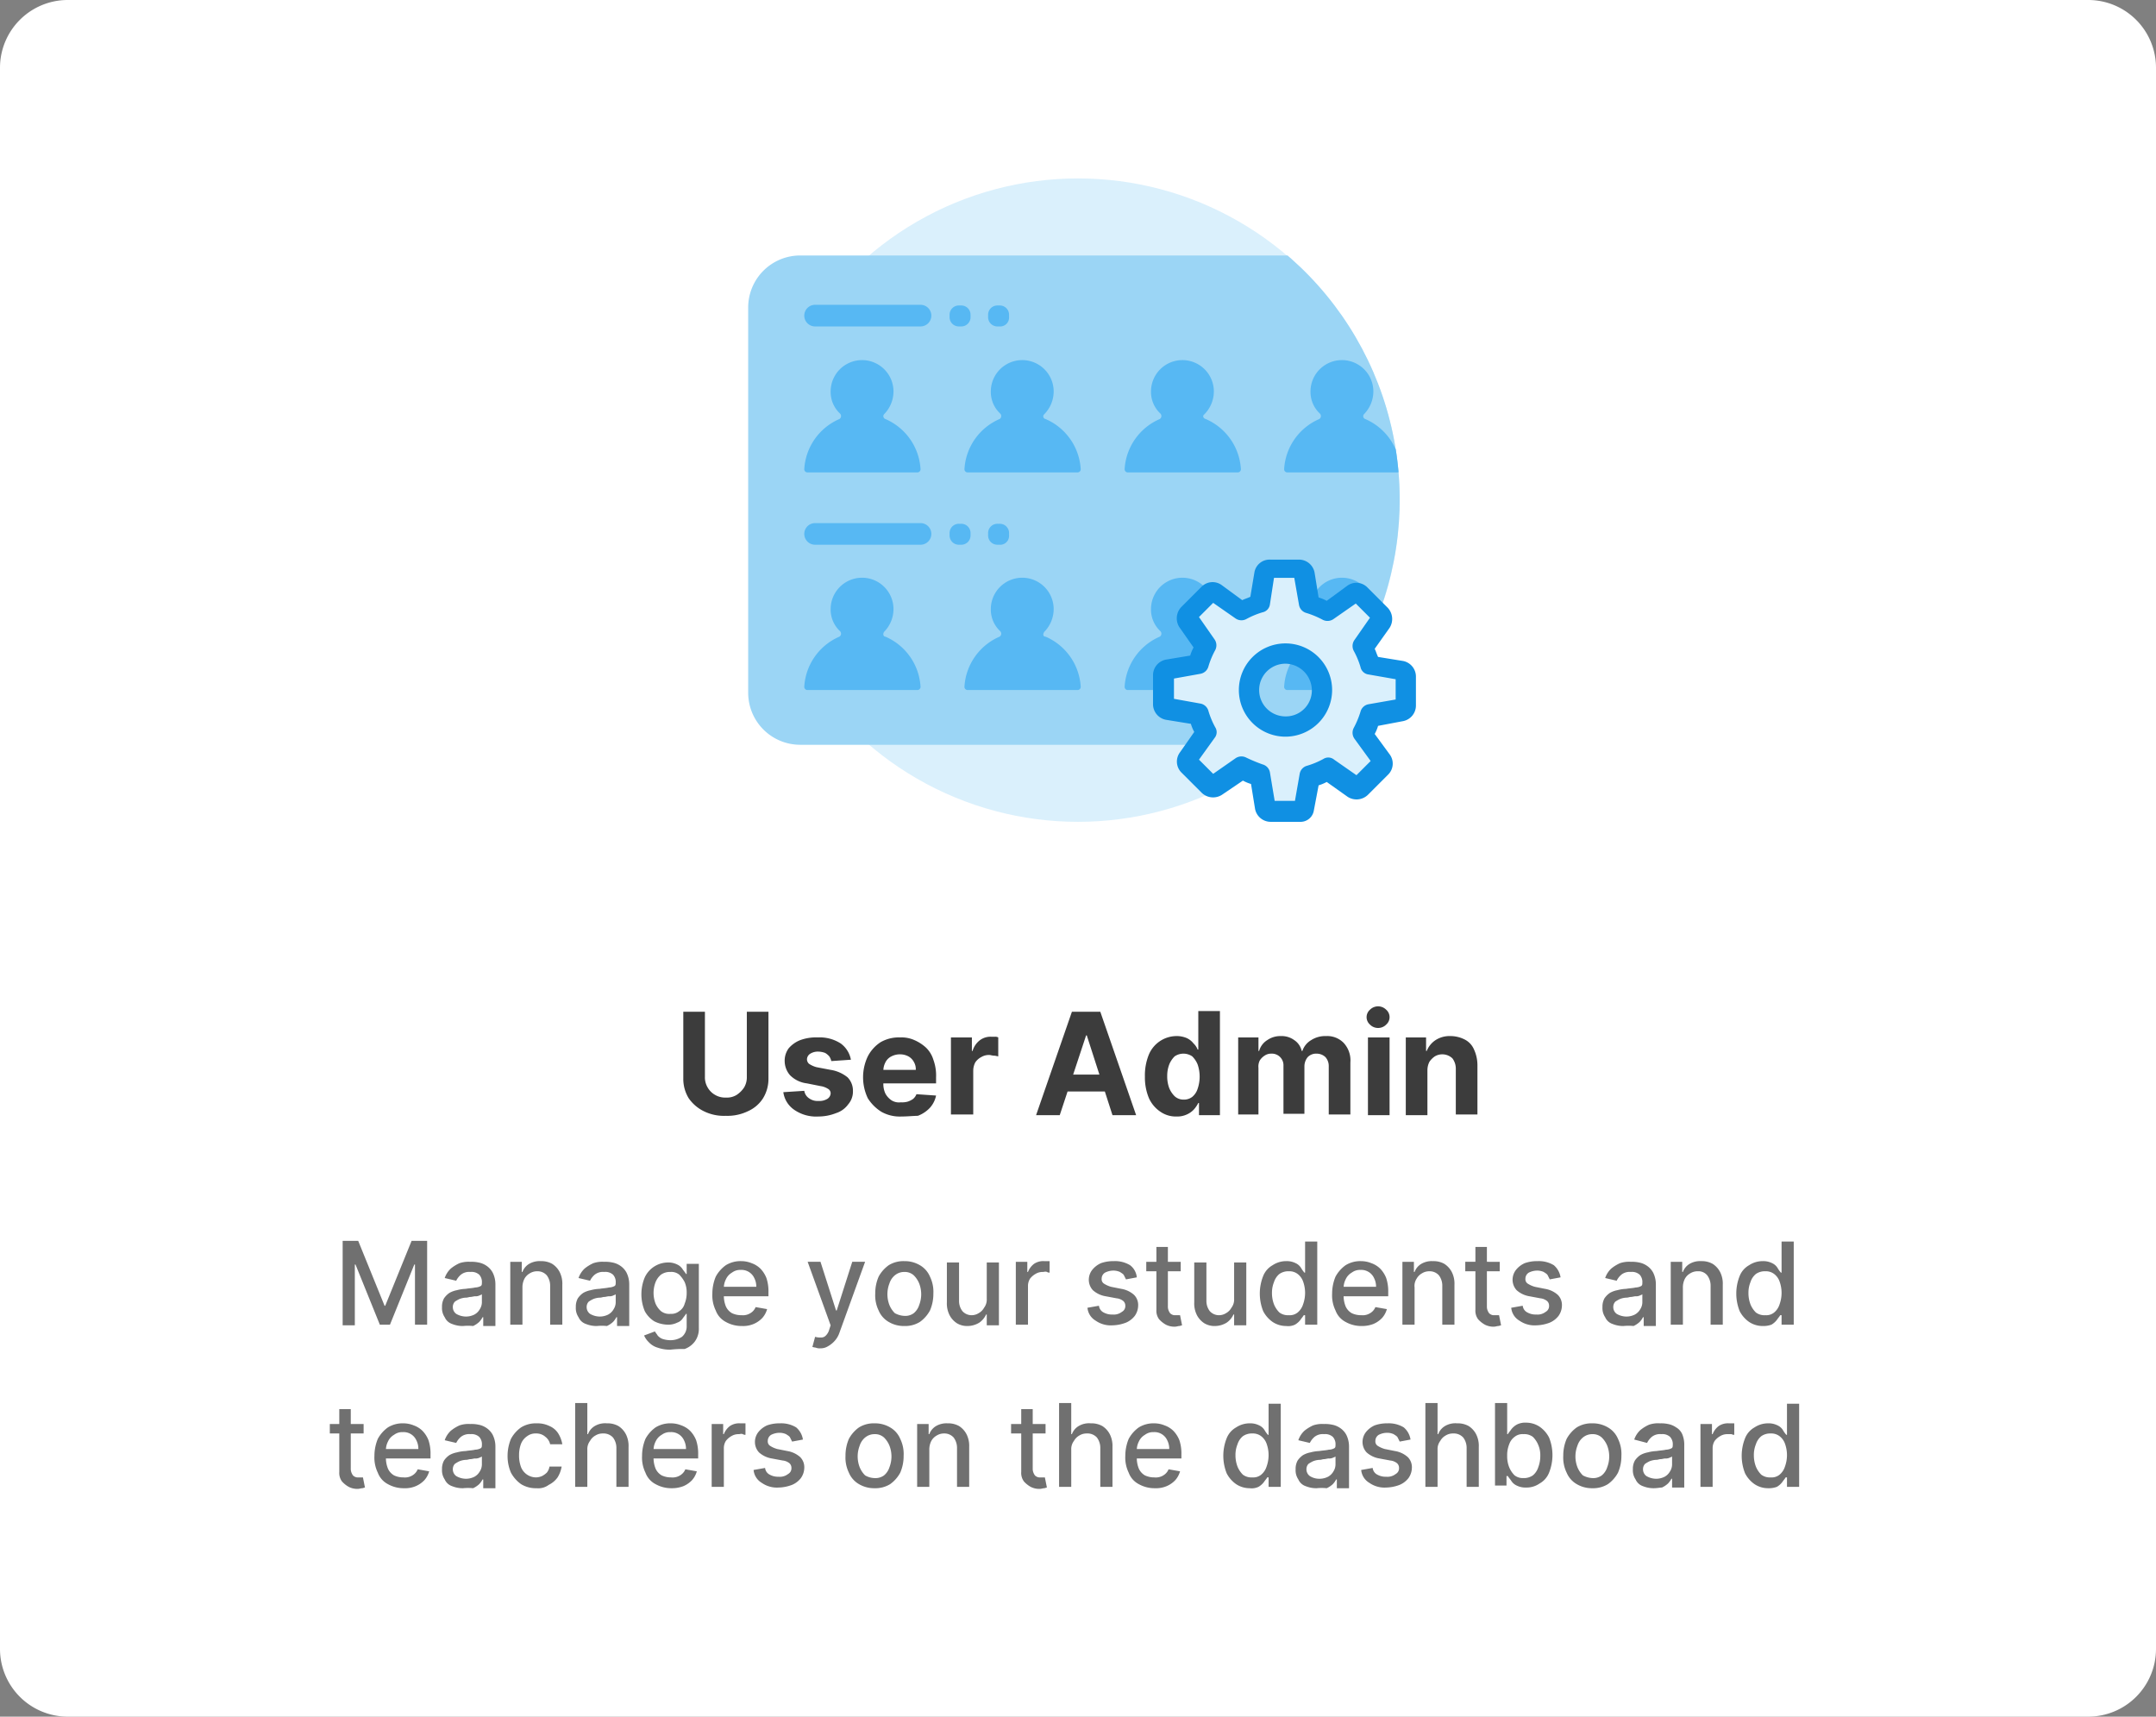 <svg xmlns="http://www.w3.org/2000/svg" xmlns:xlink="http://www.w3.org/1999/xlink" width="319" height="254" viewBox="0 0 319 254">
  <rect x="0" y="0" width="319" height="254" fill="#808080" stroke="none"/>
  <defs>
    <clipPath id="clip-path">
      <path id="Path_6885" data-name="Path 6885" d="M159.7,26.3a47.217,47.217,0,0,0-31,11.5H105.8v72.4h23a47.629,47.629,0,1,0,30.9-83.9Z"/>
    </clipPath>
  </defs>
  <g id="item-1" transform="translate(-0.2)">
    <path id="Rectangle_561-4" d="M10.2,0h299a10.029,10.029,0,0,1,10,10V244a10.029,10.029,0,0,1-10,10H10.2a10.029,10.029,0,0,1-10-10V10A10.029,10.029,0,0,1,10.2,0Z" fill="#fff"/>
    <g id="Group_7735" data-name="Group 7735">
      <g id="Group_7734" data-name="Group 7734">
        <path id="Path_6818" data-name="Path 6818" d="M110.7,149.7h3.2v9.9a5.467,5.467,0,0,1-.8,2.9,5.1,5.1,0,0,1-2.2,1.9,6.971,6.971,0,0,1-3.3.7,6.711,6.711,0,0,1-3.3-.7,5.853,5.853,0,0,1-2.2-1.9,5.467,5.467,0,0,1-.8-2.9v-9.9h3.2v9.6a2.934,2.934,0,0,0,.4,1.6A2.905,2.905,0,0,0,106,162a2.934,2.934,0,0,0,1.6.4,2.726,2.726,0,0,0,1.6-.4,3.838,3.838,0,0,0,1.1-1.1,2.934,2.934,0,0,0,.4-1.6v-9.6Z" fill="#3c3c3c"/>
        <path id="Path_6819" data-name="Path 6819" d="M126.1,156.8l-2.9.2a2.117,2.117,0,0,0-.3-.7,2.652,2.652,0,0,0-.6-.5,2.958,2.958,0,0,0-1-.2,2.133,2.133,0,0,0-1.2.3,1.02,1.02,0,0,0-.5.8.908.908,0,0,0,.3.7,3.832,3.832,0,0,0,1.1.5l2.1.4a5.271,5.271,0,0,1,2.5,1.1,2.792,2.792,0,0,1,.8,2,2.883,2.883,0,0,1-.7,2,3.524,3.524,0,0,1-1.8,1.3,7.082,7.082,0,0,1-2.6.5,5.7,5.7,0,0,1-3.6-1,3.78,3.78,0,0,1-1.6-2.6l3.1-.2a1.64,1.64,0,0,0,.7,1.1,2.116,2.116,0,0,0,1.4.4,2.269,2.269,0,0,0,1.3-.3,1.02,1.02,0,0,0,.5-.8.755.755,0,0,0-.4-.7,2.817,2.817,0,0,0-1.1-.4l-2-.4a4.21,4.21,0,0,1-2.5-1.2,3.227,3.227,0,0,1-.8-2.1,3.077,3.077,0,0,1,.6-1.9,4.345,4.345,0,0,1,1.7-1.2,6.772,6.772,0,0,1,2.6-.4,5.714,5.714,0,0,1,3.4.9A3.839,3.839,0,0,1,126.1,156.8Z" fill="#3c3c3c"/>
        <path id="Path_6820" data-name="Path 6820" d="M133.6,165.2a5.559,5.559,0,0,1-3-.7,6.365,6.365,0,0,1-2-2,7.214,7.214,0,0,1,0-6.2,5.535,5.535,0,0,1,1.9-2.1,5.426,5.426,0,0,1,2.9-.7,4.638,4.638,0,0,1,2.1.4,6.19,6.19,0,0,1,1.7,1.1,4.185,4.185,0,0,1,1.1,1.8,6.772,6.772,0,0,1,.4,2.6v.9H129v-2h6.7a2.133,2.133,0,0,0-.3-1.2,2.047,2.047,0,0,0-.8-.8,2.663,2.663,0,0,0-1.2-.3,2.768,2.768,0,0,0-1.3.3,1.962,1.962,0,0,0-.9.9,2.663,2.663,0,0,0-.3,1.2v1.9a3.339,3.339,0,0,0,.3,1.5,2.836,2.836,0,0,0,.9,1,2.092,2.092,0,0,0,1.4.3,3.083,3.083,0,0,0,1-.1,2.994,2.994,0,0,0,.8-.4,1.794,1.794,0,0,0,.5-.7l2.9.2a3.84,3.84,0,0,1-.9,1.8,4.739,4.739,0,0,1-1.8,1.2C135.4,165.1,134.5,165.2,133.6,165.2Z" fill="#3c3c3c"/>
        <path id="Path_6821" data-name="Path 6821" d="M140.9,165V153.5H144v2h.1a3.088,3.088,0,0,1,1.1-1.6,2.618,2.618,0,0,1,1.7-.5h.5a.9.9,0,0,1,.5.1v2.8c-.1,0-.4-.1-.6-.1-.3,0-.5-.1-.7-.1a2.133,2.133,0,0,0-1.2.3,2.361,2.361,0,0,0-.9.8,2.663,2.663,0,0,0-.3,1.2v6.5h-3.3Z" fill="#3c3c3c"/>
        <path id="Path_6822" data-name="Path 6822" d="M157,165h-3.5l5.3-15.3H163l5.3,15.3h-3.5L161,153.2h-.1Zm-.2-6H165v2.5h-8.2Z" fill="#3c3c3c"/>
        <path id="Path_6823" data-name="Path 6823" d="M174.3,165.2a3.986,3.986,0,0,1-2.4-.7,4.8,4.8,0,0,1-1.7-2,7.943,7.943,0,0,1-.6-3.2,8.109,8.109,0,0,1,.6-3.3,4.466,4.466,0,0,1,4-2.7,3.808,3.808,0,0,1,1.6.3,2.723,2.723,0,0,1,1,.8,2.361,2.361,0,0,1,.6.9h.1v-5.7h3.2V165h-3.1v-1.8h-.1a4.7,4.7,0,0,1-.6.9,3.134,3.134,0,0,1-1.1.8A3.339,3.339,0,0,1,174.3,165.2Zm1-2.5a2.01,2.01,0,0,0,1.3-.4,2.55,2.55,0,0,0,.8-1.2,5.55,5.55,0,0,0,0-3.6,3.6,3.6,0,0,0-.8-1.2,2.313,2.313,0,0,0-2.6,0,3.6,3.6,0,0,0-.8,1.2,4.671,4.671,0,0,0-.3,1.7,4.844,4.844,0,0,0,.3,1.8,3.6,3.6,0,0,0,.8,1.2A1.9,1.9,0,0,0,175.3,162.7Z" fill="#3c3c3c"/>
        <path id="Path_6824" data-name="Path 6824" d="M183.4,165V153.5h3v2h.1a2.76,2.76,0,0,1,1.2-1.6,3.379,3.379,0,0,1,2-.6,3.173,3.173,0,0,1,2,.6,2.609,2.609,0,0,1,1.1,1.6h.1a2.929,2.929,0,0,1,1.3-1.6,3.8,3.8,0,0,1,2.2-.6,3.392,3.392,0,0,1,2.6,1,3.8,3.8,0,0,1,1,2.9v7.7h-3.2v-7.1a1.978,1.978,0,0,0-.5-1.4,1.9,1.9,0,0,0-1.3-.5,1.728,1.728,0,0,0-1.3.5,2.168,2.168,0,0,0-.5,1.4v7h-3.1v-7.1a1.715,1.715,0,0,0-1.8-1.8,1.689,1.689,0,0,0-1,.3,2.336,2.336,0,0,0-.7.7,1.978,1.978,0,0,0-.2,1.1v6.9h-3Z" fill="#3c3c3c"/>
        <path id="Path_6825" data-name="Path 6825" d="M204.1,152.1a1.656,1.656,0,0,1-1.2-.5,1.46,1.46,0,0,1,0-2.2,1.69,1.69,0,0,1,2.4,0,1.46,1.46,0,0,1,0,2.2A1.656,1.656,0,0,1,204.1,152.1ZM202.6,165V153.5h3.2V165Z" fill="#3c3c3c"/>
        <path id="Path_6826" data-name="Path 6826" d="M211.4,158.4V165h-3.2V153.5h3v2h.1a3.435,3.435,0,0,1,1.3-1.6,3.8,3.8,0,0,1,2.2-.6,4.648,4.648,0,0,1,2.1.5,2.94,2.94,0,0,1,1.4,1.5,5.556,5.556,0,0,1,.5,2.3v7.3h-3.2v-6.7a2.545,2.545,0,0,0-.5-1.6,2.172,2.172,0,0,0-2.6-.3,3.043,3.043,0,0,0-.8.8A2.768,2.768,0,0,0,211.4,158.4Z" fill="#3c3c3c"/>
      </g>
    </g>
    <g id="Group_7737" data-name="Group 7737">
      <g id="Group_7736" data-name="Group 7736">
        <path id="Path_6827" data-name="Path 6827" d="M50.9,183.6h2.3l3.9,9.6h.1l3.9-9.6h2.3V196H61.6v-8.9h-.1L57.9,196H56.4l-3.6-8.9h-.1v9H50.9V183.6Z" fill="#707070"/>
        <path id="Path_6828" data-name="Path 6828" d="M68.7,196.2a4.146,4.146,0,0,1-1.6-.3,1.818,1.818,0,0,1-1.1-1,2.41,2.41,0,0,1-.4-1.5,2.5,2.5,0,0,1,.3-1.3,3.043,3.043,0,0,1,.8-.8,3.582,3.582,0,0,1,1.1-.4,5.852,5.852,0,0,1,1.3-.2c.6-.1,1-.1,1.4-.2a1.884,1.884,0,0,0,.8-.2c.2-.1.2-.3.2-.5h0a1.594,1.594,0,0,0-.4-1.2,1.7,1.7,0,0,0-1.3-.4,1.955,1.955,0,0,0-1.4.4,2.757,2.757,0,0,0-.7.9l-1.7-.4a3.39,3.39,0,0,1,.9-1.4,5.67,5.67,0,0,1,1.3-.8,4.145,4.145,0,0,1,1.6-.2,4.868,4.868,0,0,1,1.2.1,3.08,3.08,0,0,1,1.2.5,2.837,2.837,0,0,1,.9,1,3.867,3.867,0,0,1,.4,1.7v6.2H71.7v-1.3h-.1a3.039,3.039,0,0,1-.5.7,3.49,3.49,0,0,1-.9.6A7.5,7.5,0,0,0,68.7,196.2Zm.4-1.4a2.768,2.768,0,0,0,1.3-.3,2.047,2.047,0,0,0,.8-.8,1.929,1.929,0,0,0,.3-1v-1.2c-.1.1-.2.1-.4.2a1.268,1.268,0,0,1-.6.1c-.2,0-.5.1-.7.1s-.4.1-.6.1a2.959,2.959,0,0,0-1,.2,4.349,4.349,0,0,0-.7.4,1.136,1.136,0,0,0-.3.8,1.231,1.231,0,0,0,.5,1A2.891,2.891,0,0,0,69.1,194.8Z" fill="#707070"/>
        <path id="Path_6829" data-name="Path 6829" d="M77.5,190.5V196H75.7v-9.3h1.7v1.5h.1a2.335,2.335,0,0,1,1-1.2,3.064,3.064,0,0,1,1.7-.4,3.287,3.287,0,0,1,1.7.4,3.179,3.179,0,0,1,1.1,1.2,3.807,3.807,0,0,1,.4,1.9V196H81.6v-5.7a2.545,2.545,0,0,0-.5-1.6,1.816,1.816,0,0,0-1.4-.6,2.016,2.016,0,0,0-1.1.3,2.047,2.047,0,0,0-.8.8A2.768,2.768,0,0,0,77.5,190.5Z" fill="#707070"/>
        <path id="Path_6830" data-name="Path 6830" d="M88.5,196.2a4.146,4.146,0,0,1-1.6-.3,1.818,1.818,0,0,1-1.1-1,2.41,2.41,0,0,1-.4-1.5,2.5,2.5,0,0,1,.3-1.3,3.043,3.043,0,0,1,.8-.8,3.582,3.582,0,0,1,1.1-.4,5.852,5.852,0,0,1,1.3-.2c.6-.1,1-.1,1.4-.2a1.884,1.884,0,0,0,.8-.2c.2-.1.2-.3.2-.5h0a1.594,1.594,0,0,0-.4-1.2,1.7,1.7,0,0,0-1.3-.4,1.955,1.955,0,0,0-1.4.4,2.757,2.757,0,0,0-.7.9l-1.7-.4a3.39,3.39,0,0,1,.9-1.4,5.67,5.67,0,0,1,1.3-.8,4.145,4.145,0,0,1,1.6-.2,4.868,4.868,0,0,1,1.2.1,3.08,3.08,0,0,1,1.2.5,2.837,2.837,0,0,1,.9,1,3.867,3.867,0,0,1,.4,1.7v6.2H91.5v-1.3h-.1a3.039,3.039,0,0,1-.5.7,3.49,3.49,0,0,1-.9.6A7.518,7.518,0,0,0,88.5,196.2Zm.4-1.4a2.768,2.768,0,0,0,1.3-.3,2.047,2.047,0,0,0,.8-.8,1.929,1.929,0,0,0,.3-1v-1.2c-.1.1-.2.1-.4.2a1.268,1.268,0,0,1-.6.1c-.2,0-.5.1-.7.1s-.4.1-.6.1a2.959,2.959,0,0,0-1,.2,4.349,4.349,0,0,0-.7.4,1.136,1.136,0,0,0-.3.8,1.231,1.231,0,0,0,.5,1A2.891,2.891,0,0,0,88.9,194.8Z" fill="#707070"/>
        <path id="Path_6831" data-name="Path 6831" d="M99.4,199.7a5.412,5.412,0,0,1-1.9-.3,2.871,2.871,0,0,1-1.3-.8,3.047,3.047,0,0,1-.7-1l1.6-.6c.1.2.3.4.4.6a1.794,1.794,0,0,0,.7.5,3.73,3.73,0,0,0,1.2.2,3.1,3.1,0,0,0,1.7-.5,2.015,2.015,0,0,0,.7-1.6v-1.8h-.1c-.1.2-.3.4-.5.7a1.555,1.555,0,0,1-.8.6,2.9,2.9,0,0,1-1.4.3,4.552,4.552,0,0,1-2-.5,4.061,4.061,0,0,1-1.4-1.5,6.5,6.5,0,0,1,0-5,3.809,3.809,0,0,1,3.4-2.2,2.9,2.9,0,0,1,1.4.3,1.853,1.853,0,0,1,.8.7c.2.3.4.5.5.7h.1V187h1.8v9.5a3.173,3.173,0,0,1-.6,2,3.269,3.269,0,0,1-1.5,1.1A16.238,16.238,0,0,0,99.4,199.7Zm0-5.3a1.844,1.844,0,0,0,1.3-.4,1.879,1.879,0,0,0,.8-1.1,4.145,4.145,0,0,0,.3-1.6,3.808,3.808,0,0,0-.3-1.6,4.44,4.44,0,0,0-.8-1.1,1.844,1.844,0,0,0-1.3-.4,2.3,2.3,0,0,0-1.4.4,2.836,2.836,0,0,0-.8,1.1,4.417,4.417,0,0,0,0,3.2A3.134,3.134,0,0,0,98,194,1.955,1.955,0,0,0,99.4,194.4Z" fill="#707070"/>
        <path id="Path_6832" data-name="Path 6832" d="M110,196.2a4.751,4.751,0,0,1-2.4-.6,3.14,3.14,0,0,1-1.5-1.7,5.1,5.1,0,0,1-.5-2.5,6.551,6.551,0,0,1,.5-2.5,4.978,4.978,0,0,1,1.5-1.7,4.143,4.143,0,0,1,2.3-.6,4.013,4.013,0,0,1,1.5.3,3.528,3.528,0,0,1,1.3.8,4.2,4.2,0,0,1,.9,1.4,6.229,6.229,0,0,1,.3,2.1v.6h-7.4v-1.4h5.6a2.768,2.768,0,0,0-.3-1.3,2.068,2.068,0,0,0-2-1.2,2.01,2.01,0,0,0-1.3.4,2.189,2.189,0,0,0-.9,1,2.768,2.768,0,0,0-.3,1.3v1.1a4.145,4.145,0,0,0,.3,1.6,2.189,2.189,0,0,0,.9,1,3.194,3.194,0,0,0,1.4.3,2.11,2.11,0,0,0,1.6-.5,1.794,1.794,0,0,0,.5-.7l1.7.3a3.293,3.293,0,0,1-.7,1.3,3.805,3.805,0,0,1-1.3.9A3.985,3.985,0,0,1,110,196.2Z" fill="#707070"/>
        <path id="Path_6833" data-name="Path 6833" d="M121.6,199.5a1.483,1.483,0,0,1-.7-.1,4.331,4.331,0,0,1-.5-.1l.4-1.5a2.768,2.768,0,0,0,.9.1.908.908,0,0,0,.7-.3,1.934,1.934,0,0,0,.5-.9l.2-.6-3.4-9.4h1.9l2.3,7.2h.1l2.3-7.2h1.9l-3.8,10.5a3.458,3.458,0,0,1-.7,1.2,3.915,3.915,0,0,1-1,.8A2.016,2.016,0,0,1,121.6,199.5Z" fill="#707070"/>
        <path id="Path_6834" data-name="Path 6834" d="M134,196.2a4.383,4.383,0,0,1-2.3-.6,3.53,3.53,0,0,1-1.5-1.7,5.1,5.1,0,0,1-.5-2.5,6.175,6.175,0,0,1,.5-2.5,4.978,4.978,0,0,1,1.5-1.7,4.143,4.143,0,0,1,2.3-.6,4.383,4.383,0,0,1,2.3.6,3.53,3.53,0,0,1,1.5,1.7,5.1,5.1,0,0,1,.5,2.5,6.175,6.175,0,0,1-.5,2.5,4.978,4.978,0,0,1-1.5,1.7A4.143,4.143,0,0,1,134,196.2Zm0-1.5a2.116,2.116,0,0,0,1.4-.4,2.55,2.55,0,0,0,.8-1.2,4.417,4.417,0,0,0,0-3.2,3.6,3.6,0,0,0-.8-1.2,1.978,1.978,0,0,0-1.4-.5,2.168,2.168,0,0,0-1.4.5,2.55,2.55,0,0,0-.8,1.2,4.417,4.417,0,0,0,0,3.2,3.6,3.6,0,0,0,.8,1.2A3.255,3.255,0,0,0,134,194.7Z" fill="#707070"/>
        <path id="Path_6835" data-name="Path 6835" d="M146.2,192.2v-5.4H148v9.3h-1.8v-1.6h-.1a2.94,2.94,0,0,1-1,1.2,3.371,3.371,0,0,1-1.7.5,2.934,2.934,0,0,1-1.6-.4,3.179,3.179,0,0,1-1.1-1.2,3.807,3.807,0,0,1-.4-1.9v-5.9h1.8v5.7a2.456,2.456,0,0,0,.5,1.5,1.816,1.816,0,0,0,1.4.6,1.929,1.929,0,0,0,1-.3,2.047,2.047,0,0,0,.8-.8A2.01,2.01,0,0,0,146.2,192.2Z" fill="#707070"/>
        <path id="Path_6836" data-name="Path 6836" d="M150.5,196v-9.3h1.7v1.5h.1a2.73,2.73,0,0,1,.9-1.2,2.41,2.41,0,0,1,1.5-.4h.8v1.7a.756.756,0,0,1-.4-.1c-.2-.1-.4,0-.6,0a2.016,2.016,0,0,0-1.1.3,2.7,2.7,0,0,0-.8.7,2.016,2.016,0,0,0-.3,1.1V196Z" fill="#707070"/>
        <path id="Path_6837" data-name="Path 6837" d="M168.4,189l-1.6.3-.3-.6c-.1-.2-.3-.3-.6-.5a2.388,2.388,0,0,0-.9-.2,2.768,2.768,0,0,0-1.3.3,1.05,1.05,0,0,0-.5.9.779.779,0,0,0,.3.7,3.832,3.832,0,0,0,1.1.5l1.5.3a3.745,3.745,0,0,1,1.9.9,2.111,2.111,0,0,1,.6,1.6,2.694,2.694,0,0,1-.5,1.5,3.249,3.249,0,0,1-1.3,1,5.917,5.917,0,0,1-2,.4,3.9,3.9,0,0,1-2.5-.7,2.47,2.47,0,0,1-1.2-1.9l1.7-.3a1.265,1.265,0,0,0,.7,1,2.5,2.5,0,0,0,1.3.3,1.955,1.955,0,0,0,1.4-.4.957.957,0,0,0,.5-.9.908.908,0,0,0-.3-.7,1.88,1.88,0,0,0-1-.4l-1.6-.3a3.745,3.745,0,0,1-1.9-.9,2.271,2.271,0,0,1-.6-1.6,2.389,2.389,0,0,1,.5-1.4,3.448,3.448,0,0,1,1.3-1,5.412,5.412,0,0,1,1.9-.3,4.265,4.265,0,0,1,2.4.6A2.534,2.534,0,0,1,168.4,189Z" fill="#707070"/>
        <path id="Path_6838" data-name="Path 6838" d="M174.9,186.7v1.4h-5.1v-1.4Zm-3.7-2.2H173v8.8a1.549,1.549,0,0,0,.2.8.781.781,0,0,0,.4.4.9.9,0,0,0,.5.1h.7l.3,1.5c-.1,0-.3.1-.4.1-.2,0-.4.1-.7.1a2.768,2.768,0,0,1-1.3-.3,3.915,3.915,0,0,1-1-.8,2.116,2.116,0,0,1-.4-1.4v-9.3Z" fill="#707070"/>
        <path id="Path_6839" data-name="Path 6839" d="M182.8,192.2v-5.4h1.8v9.3h-1.8v-1.6h-.1a2.94,2.94,0,0,1-1,1.2,3.371,3.371,0,0,1-1.7.5,2.934,2.934,0,0,1-1.6-.4,3.179,3.179,0,0,1-1.1-1.2,3.807,3.807,0,0,1-.4-1.9v-5.9h1.8v5.7a2.456,2.456,0,0,0,.5,1.5,1.816,1.816,0,0,0,1.4.6,1.929,1.929,0,0,0,1-.3,2.047,2.047,0,0,0,.8-.8A2.01,2.01,0,0,0,182.8,192.2Z" fill="#707070"/>
        <path id="Path_6840" data-name="Path 6840" d="M190.5,196.2a3.606,3.606,0,0,1-2-.6,4.389,4.389,0,0,1-1.4-1.6,7.01,7.01,0,0,1,0-5.2,3.168,3.168,0,0,1,1.4-1.6,3.606,3.606,0,0,1,2-.6,2.9,2.9,0,0,1,1.4.3,1.853,1.853,0,0,1,.8.7,4.233,4.233,0,0,0,.5.7h.1v-4.6h1.8V196h-1.8v-1.4h-.2c-.1.2-.3.4-.5.7a2.7,2.7,0,0,1-.8.7A2.363,2.363,0,0,1,190.5,196.2Zm.4-1.6a1.844,1.844,0,0,0,1.3-.4,2.55,2.55,0,0,0,.8-1.2,4.967,4.967,0,0,0,0-3.4,2.421,2.421,0,0,0-.8-1.1,2.01,2.01,0,0,0-1.3-.4,2.3,2.3,0,0,0-1.4.4,2.55,2.55,0,0,0-.8,1.2,4.146,4.146,0,0,0-.3,1.6,4.671,4.671,0,0,0,.3,1.7,3.6,3.6,0,0,0,.8,1.2A2.116,2.116,0,0,0,190.9,194.6Z" fill="#707070"/>
        <path id="Path_6841" data-name="Path 6841" d="M201.7,196.2a4.751,4.751,0,0,1-2.4-.6,3.14,3.14,0,0,1-1.5-1.7,5.1,5.1,0,0,1-.5-2.5,6.551,6.551,0,0,1,.5-2.5,4.978,4.978,0,0,1,1.5-1.7,4.143,4.143,0,0,1,2.3-.6,4.013,4.013,0,0,1,1.5.3,3.528,3.528,0,0,1,1.3.8,4.194,4.194,0,0,1,.9,1.4,6.229,6.229,0,0,1,.3,2.1v.6h-7.4v-1.4h5.6a2.768,2.768,0,0,0-.3-1.3,2.068,2.068,0,0,0-2-1.2,2.01,2.01,0,0,0-1.3.4,2.189,2.189,0,0,0-.9,1,2.768,2.768,0,0,0-.3,1.3v1.1a4.146,4.146,0,0,0,.3,1.6,2.189,2.189,0,0,0,.9,1,3.194,3.194,0,0,0,1.4.3,2.11,2.11,0,0,0,1.6-.5,1.794,1.794,0,0,0,.5-.7l1.7.3a3.293,3.293,0,0,1-.7,1.3,3.805,3.805,0,0,1-1.3.9A4.672,4.672,0,0,1,201.7,196.2Z" fill="#707070"/>
        <path id="Path_6842" data-name="Path 6842" d="M209.5,190.5V196h-1.8v-9.3h1.7v1.5h.1a2.335,2.335,0,0,1,1-1.2,3.064,3.064,0,0,1,1.7-.4,3.287,3.287,0,0,1,1.7.4,3.179,3.179,0,0,1,1.1,1.2,3.807,3.807,0,0,1,.4,1.9V196h-1.8v-5.7a2.545,2.545,0,0,0-.5-1.6,1.816,1.816,0,0,0-1.4-.6,2.016,2.016,0,0,0-1.1.3,2.047,2.047,0,0,0-.8.8A1.943,1.943,0,0,0,209.5,190.5Z" fill="#707070"/>
        <path id="Path_6843" data-name="Path 6843" d="M222.1,186.7v1.4H217v-1.4Zm-3.7-2.2h1.8v8.8a1.549,1.549,0,0,0,.2.8.781.781,0,0,0,.4.4.9.9,0,0,0,.5.1h.7l.3,1.5c-.1,0-.3.1-.4.1-.2,0-.4.1-.7.1a2.768,2.768,0,0,1-1.3-.3,3.915,3.915,0,0,1-1-.8,2.116,2.116,0,0,1-.4-1.4v-9.3Z" fill="#707070"/>
        <path id="Path_6844" data-name="Path 6844" d="M231.1,189l-1.6.3-.3-.6c-.1-.2-.3-.3-.6-.5a2.388,2.388,0,0,0-.9-.2,2.768,2.768,0,0,0-1.3.3,1.05,1.05,0,0,0-.5.9.779.779,0,0,0,.3.7,3.832,3.832,0,0,0,1.1.5l1.5.3a3.745,3.745,0,0,1,1.9.9,2.111,2.111,0,0,1,.6,1.6,2.694,2.694,0,0,1-.5,1.5,3.249,3.249,0,0,1-1.3,1,5.917,5.917,0,0,1-2,.4,3.9,3.9,0,0,1-2.5-.7,2.47,2.47,0,0,1-1.2-1.9l1.7-.3a1.265,1.265,0,0,0,.7,1,2.5,2.5,0,0,0,1.3.3,1.955,1.955,0,0,0,1.4-.4.957.957,0,0,0,.5-.9.908.908,0,0,0-.3-.7,1.88,1.88,0,0,0-1-.4l-1.6-.3a3.745,3.745,0,0,1-1.9-.9,2.271,2.271,0,0,1-.6-1.6,2.389,2.389,0,0,1,.5-1.4,3.448,3.448,0,0,1,1.3-1,5.412,5.412,0,0,1,1.9-.3,4.265,4.265,0,0,1,2.4.6A2.945,2.945,0,0,1,231.1,189Z" fill="#707070"/>
        <path id="Path_6845" data-name="Path 6845" d="M240.4,196.2a4.146,4.146,0,0,1-1.6-.3,1.818,1.818,0,0,1-1.1-1,2.41,2.41,0,0,1-.4-1.5,2.5,2.5,0,0,1,.3-1.3,3.043,3.043,0,0,1,.8-.8,3.582,3.582,0,0,1,1.1-.4,5.852,5.852,0,0,1,1.3-.2c.6-.1,1-.1,1.4-.2a1.884,1.884,0,0,0,.8-.2c.2-.1.2-.3.2-.5h0a1.594,1.594,0,0,0-.4-1.2,1.7,1.7,0,0,0-1.3-.4,1.955,1.955,0,0,0-1.4.4,2.757,2.757,0,0,0-.7.9l-1.7-.4a3.39,3.39,0,0,1,.9-1.4,5.669,5.669,0,0,1,1.3-.8,4.145,4.145,0,0,1,1.6-.2,4.868,4.868,0,0,1,1.2.1,3.08,3.08,0,0,1,1.2.5,2.836,2.836,0,0,1,.9,1,3.867,3.867,0,0,1,.4,1.7v6.2h-1.8v-1.3h-.1a3.039,3.039,0,0,1-.5.7,3.49,3.49,0,0,1-.9.6A7.518,7.518,0,0,0,240.4,196.2Zm.4-1.4a2.768,2.768,0,0,0,1.3-.3,2.047,2.047,0,0,0,.8-.8,1.929,1.929,0,0,0,.3-1v-1.2c-.1.1-.2.1-.4.2a1.268,1.268,0,0,1-.6.1c-.2,0-.5.1-.7.1s-.4.1-.6.1a2.959,2.959,0,0,0-1,.2,4.349,4.349,0,0,0-.7.4,1.136,1.136,0,0,0-.3.8,1.231,1.231,0,0,0,.5,1A2.891,2.891,0,0,0,240.8,194.8Z" fill="#707070"/>
        <path id="Path_6846" data-name="Path 6846" d="M249.2,190.5V196h-1.8v-9.3h1.7v1.5h.1a2.335,2.335,0,0,1,1-1.2,3.064,3.064,0,0,1,1.7-.4,3.287,3.287,0,0,1,1.7.4,3.179,3.179,0,0,1,1.1,1.2,3.807,3.807,0,0,1,.4,1.9V196h-1.8v-5.7a2.545,2.545,0,0,0-.5-1.6,1.678,1.678,0,0,0-1.4-.6,2.016,2.016,0,0,0-1.1.3,2.047,2.047,0,0,0-.8.8A2.768,2.768,0,0,0,249.2,190.5Z" fill="#707070"/>
        <path id="Path_6847" data-name="Path 6847" d="M261,196.2a3.606,3.606,0,0,1-2-.6,4.389,4.389,0,0,1-1.4-1.6,7.01,7.01,0,0,1,0-5.2,3.168,3.168,0,0,1,1.4-1.6,3.606,3.606,0,0,1,2-.6,2.9,2.9,0,0,1,1.4.3,1.852,1.852,0,0,1,.8.7,4.233,4.233,0,0,0,.5.7h.1v-4.6h1.8V196h-1.8v-1.4h-.2c-.1.2-.3.4-.5.7a2.7,2.7,0,0,1-.8.7A3.475,3.475,0,0,1,261,196.2Zm.4-1.6a1.844,1.844,0,0,0,1.3-.4,2.55,2.55,0,0,0,.8-1.2,4.967,4.967,0,0,0,0-3.4,2.421,2.421,0,0,0-.8-1.1,2.01,2.01,0,0,0-1.3-.4,2.3,2.3,0,0,0-1.4.4,2.55,2.55,0,0,0-.8,1.2,4.145,4.145,0,0,0-.3,1.6,4.672,4.672,0,0,0,.3,1.7,3.6,3.6,0,0,0,.8,1.2A2.116,2.116,0,0,0,261.4,194.6Z" fill="#707070"/>
      </g>
    </g>
    <g id="Group_7739" data-name="Group 7739">
      <g id="Group_7738" data-name="Group 7738">
        <path id="Path_6848" data-name="Path 6848" d="M54,210.7v1.4H49v-1.4Zm-3.7-2.2h1.8v8.8a1.549,1.549,0,0,0,.2.8.781.781,0,0,0,.4.4.9.9,0,0,0,.5.1h.7l.3,1.5c-.1,0-.3.1-.4.1-.2,0-.4.1-.7.1a2.768,2.768,0,0,1-1.3-.3,3.915,3.915,0,0,1-1-.8,2.116,2.116,0,0,1-.4-1.4v-9.3Z" fill="#707070"/>
        <path id="Path_6849" data-name="Path 6849" d="M60,220.2a4.751,4.751,0,0,1-2.4-.6,3.14,3.14,0,0,1-1.5-1.7,5.1,5.1,0,0,1-.5-2.5,6.551,6.551,0,0,1,.5-2.5,4.978,4.978,0,0,1,1.5-1.7,4.143,4.143,0,0,1,2.3-.6,4.013,4.013,0,0,1,1.5.3,3.528,3.528,0,0,1,1.3.8,4.194,4.194,0,0,1,.9,1.4,6.229,6.229,0,0,1,.3,2.1v.6H56.5v-1.4h5.6a2.768,2.768,0,0,0-.3-1.3,2.068,2.068,0,0,0-2-1.2,2.01,2.01,0,0,0-1.3.4,2.189,2.189,0,0,0-.9,1,2.768,2.768,0,0,0-.3,1.3v1.1a4.146,4.146,0,0,0,.3,1.6,2.189,2.189,0,0,0,.9,1,3.194,3.194,0,0,0,1.4.3,2.11,2.11,0,0,0,1.6-.5,1.794,1.794,0,0,0,.5-.7l1.7.3A3.293,3.293,0,0,1,63,219a3.805,3.805,0,0,1-1.3.9A3.985,3.985,0,0,1,60,220.2Z" fill="#707070"/>
        <path id="Path_6850" data-name="Path 6850" d="M68.7,220.2a4.146,4.146,0,0,1-1.6-.3,1.818,1.818,0,0,1-1.1-1,2.41,2.41,0,0,1-.4-1.5,2.5,2.5,0,0,1,.3-1.3,3.043,3.043,0,0,1,.8-.8,3.582,3.582,0,0,1,1.1-.4,5.852,5.852,0,0,1,1.3-.2c.6-.1,1-.1,1.4-.2a1.884,1.884,0,0,0,.8-.2c.2-.1.2-.3.2-.5h0a1.594,1.594,0,0,0-.4-1.2,1.7,1.7,0,0,0-1.3-.4,1.955,1.955,0,0,0-1.4.4,2.757,2.757,0,0,0-.7.9l-1.7-.4a3.39,3.39,0,0,1,.9-1.4,5.67,5.67,0,0,1,1.3-.8,4.145,4.145,0,0,1,1.6-.2,4.868,4.868,0,0,1,1.2.1,3.08,3.08,0,0,1,1.2.5,2.837,2.837,0,0,1,.9,1,3.867,3.867,0,0,1,.4,1.7v6.2H71.7v-1.3h-.1a3.039,3.039,0,0,1-.5.7,3.49,3.49,0,0,1-.9.6A7.5,7.5,0,0,0,68.7,220.2Zm.4-1.4a2.768,2.768,0,0,0,1.3-.3,2.047,2.047,0,0,0,.8-.8,1.929,1.929,0,0,0,.3-1v-1.2c-.1.1-.2.1-.4.2a1.268,1.268,0,0,1-.6.1c-.2,0-.5.1-.7.1s-.4.1-.6.1a2.959,2.959,0,0,0-1,.2,4.349,4.349,0,0,0-.7.4,1.136,1.136,0,0,0-.3.8,1.231,1.231,0,0,0,.5,1A2.891,2.891,0,0,0,69.1,218.8Z" fill="#707070"/>
        <path id="Path_6851" data-name="Path 6851" d="M79.6,220.2a4.142,4.142,0,0,1-2.3-.6,4.978,4.978,0,0,1-1.5-1.7,6.175,6.175,0,0,1-.5-2.5,6.551,6.551,0,0,1,.5-2.5,4.978,4.978,0,0,1,1.5-1.7,4.143,4.143,0,0,1,2.3-.6,4.058,4.058,0,0,1,1.9.4,2.85,2.85,0,0,1,1.3,1.1,4.418,4.418,0,0,1,.6,1.6H81.6a1.9,1.9,0,0,0-.7-1.1,1.978,1.978,0,0,0-1.4-.5,2.01,2.01,0,0,0-1.3.4,2.445,2.445,0,0,0-.9,1.1,4.671,4.671,0,0,0-.3,1.7,4.844,4.844,0,0,0,.3,1.8,2.405,2.405,0,0,0,2.2,1.5,2.388,2.388,0,0,0,.9-.2,3.038,3.038,0,0,0,.7-.5,1.884,1.884,0,0,0,.4-.9h1.8a4.418,4.418,0,0,1-.6,1.6,3.482,3.482,0,0,1-1.3,1.1A2.573,2.573,0,0,1,79.6,220.2Z" fill="#707070"/>
        <path id="Path_6852" data-name="Path 6852" d="M87.1,214.5V220H85.3V207.6h1.8v4.6h.1a2.335,2.335,0,0,1,1-1.2,3.007,3.007,0,0,1,1.8-.4,3.287,3.287,0,0,1,1.7.4,3.179,3.179,0,0,1,1.1,1.2,3.807,3.807,0,0,1,.4,1.9V220H91.4v-5.7a2.545,2.545,0,0,0-.5-1.6,1.887,1.887,0,0,0-1.5-.6,2.016,2.016,0,0,0-1.1.3,2.047,2.047,0,0,0-.8.8A2.01,2.01,0,0,0,87.1,214.5Z" fill="#707070"/>
        <path id="Path_6853" data-name="Path 6853" d="M99.6,220.2a4.751,4.751,0,0,1-2.4-.6,3.14,3.14,0,0,1-1.5-1.7,5.1,5.1,0,0,1-.5-2.5,6.551,6.551,0,0,1,.5-2.5,4.978,4.978,0,0,1,1.5-1.7,4.143,4.143,0,0,1,2.3-.6,4.013,4.013,0,0,1,1.5.3,3.528,3.528,0,0,1,1.3.8,4.2,4.2,0,0,1,.9,1.4,6.229,6.229,0,0,1,.3,2.1v.6H96.1v-1.4h5.6a2.768,2.768,0,0,0-.3-1.3,2.068,2.068,0,0,0-2-1.2,2.01,2.01,0,0,0-1.3.4,2.189,2.189,0,0,0-.9,1,2.768,2.768,0,0,0-.3,1.3v1.1a4.145,4.145,0,0,0,.3,1.6,2.189,2.189,0,0,0,.9,1,3.194,3.194,0,0,0,1.4.3,2.11,2.11,0,0,0,1.6-.5,1.794,1.794,0,0,0,.5-.7l1.7.3a3.293,3.293,0,0,1-.7,1.3,3.805,3.805,0,0,1-1.3.9A4.672,4.672,0,0,1,99.6,220.2Z" fill="#707070"/>
        <path id="Path_6854" data-name="Path 6854" d="M105.5,220v-9.3h1.7v1.5h.1a2.73,2.73,0,0,1,.9-1.2,2.41,2.41,0,0,1,1.5-.4h.8v1.7a.756.756,0,0,1-.4-.1c-.2-.1-.4,0-.6,0a2.016,2.016,0,0,0-1.1.3,2.7,2.7,0,0,0-.8.7,2.016,2.016,0,0,0-.3,1.1V220Z" fill="#707070"/>
        <path id="Path_6855" data-name="Path 6855" d="M119,213l-1.6.3-.3-.6c-.1-.2-.3-.3-.6-.5a2.388,2.388,0,0,0-.9-.2,2.768,2.768,0,0,0-1.3.3,1.05,1.05,0,0,0-.5.9.779.779,0,0,0,.3.7,3.832,3.832,0,0,0,1.1.5l1.5.3a3.745,3.745,0,0,1,1.9.9,2.111,2.111,0,0,1,.6,1.6,2.694,2.694,0,0,1-.5,1.5,3.249,3.249,0,0,1-1.3,1,5.917,5.917,0,0,1-2,.4,3.9,3.9,0,0,1-2.5-.7,2.47,2.47,0,0,1-1.2-1.9l1.7-.3a1.265,1.265,0,0,0,.7,1,2.5,2.5,0,0,0,1.3.3,1.955,1.955,0,0,0,1.4-.4.957.957,0,0,0,.5-.9.908.908,0,0,0-.3-.7,1.88,1.88,0,0,0-1-.4l-1.6-.3a3.745,3.745,0,0,1-1.9-.9,2.271,2.271,0,0,1-.6-1.6,2.389,2.389,0,0,1,.5-1.4,3.448,3.448,0,0,1,1.3-1,5.412,5.412,0,0,1,1.9-.3,4.265,4.265,0,0,1,2.4.6A2.944,2.944,0,0,1,119,213Z" fill="#707070"/>
        <path id="Path_6856" data-name="Path 6856" d="M129.6,220.2a4.383,4.383,0,0,1-2.3-.6,3.53,3.53,0,0,1-1.5-1.7,5.1,5.1,0,0,1-.5-2.5,6.175,6.175,0,0,1,.5-2.5,4.978,4.978,0,0,1,1.5-1.7,4.143,4.143,0,0,1,2.3-.6,4.383,4.383,0,0,1,2.3.6,3.53,3.53,0,0,1,1.5,1.7,5.1,5.1,0,0,1,.5,2.5,6.175,6.175,0,0,1-.5,2.5,4.978,4.978,0,0,1-1.5,1.7A4.143,4.143,0,0,1,129.6,220.2Zm0-1.5a2.116,2.116,0,0,0,1.4-.4,2.55,2.55,0,0,0,.8-1.2,4.417,4.417,0,0,0,0-3.2,3.6,3.6,0,0,0-.8-1.2,1.978,1.978,0,0,0-1.4-.5,2.168,2.168,0,0,0-1.4.5,2.55,2.55,0,0,0-.8,1.2,4.417,4.417,0,0,0,0,3.2,3.6,3.6,0,0,0,.8,1.2A2.891,2.891,0,0,0,129.6,218.7Z" fill="#707070"/>
        <path id="Path_6857" data-name="Path 6857" d="M137.7,214.5V220h-1.8v-9.3h1.7v1.5h.1a2.335,2.335,0,0,1,1-1.2,3.064,3.064,0,0,1,1.7-.4,3.287,3.287,0,0,1,1.7.4,3.179,3.179,0,0,1,1.1,1.2,3.807,3.807,0,0,1,.4,1.9V220h-1.8v-5.7a2.545,2.545,0,0,0-.5-1.6,1.816,1.816,0,0,0-1.4-.6,2.016,2.016,0,0,0-1.1.3,2.047,2.047,0,0,0-.8.8A2.768,2.768,0,0,0,137.7,214.5Z" fill="#707070"/>
        <path id="Path_6858" data-name="Path 6858" d="M154.9,210.7v1.4h-5.1v-1.4Zm-3.7-2.2H153v8.8a1.549,1.549,0,0,0,.2.8.781.781,0,0,0,.4.4.9.9,0,0,0,.5.1h.7l.3,1.5c-.1,0-.3.1-.4.1-.2,0-.4.1-.7.1a2.768,2.768,0,0,1-1.3-.3,3.915,3.915,0,0,1-1-.8,2.116,2.116,0,0,1-.4-1.4v-9.3Z" fill="#707070"/>
        <path id="Path_6859" data-name="Path 6859" d="M158.7,214.5V220h-1.8V207.6h1.8v4.6h.1a2.335,2.335,0,0,1,1-1.2,3.007,3.007,0,0,1,1.8-.4,3.287,3.287,0,0,1,1.7.4,3.179,3.179,0,0,1,1.1,1.2,3.807,3.807,0,0,1,.4,1.9V220H163v-5.7a2.545,2.545,0,0,0-.5-1.6,1.887,1.887,0,0,0-1.5-.6,2.016,2.016,0,0,0-1.1.3,2.047,2.047,0,0,0-.8.8A2.01,2.01,0,0,0,158.7,214.5Z" fill="#707070"/>
        <path id="Path_6860" data-name="Path 6860" d="M171.1,220.2a4.751,4.751,0,0,1-2.4-.6,3.14,3.14,0,0,1-1.5-1.7,5.1,5.1,0,0,1-.5-2.5,6.551,6.551,0,0,1,.5-2.5,4.978,4.978,0,0,1,1.5-1.7,4.143,4.143,0,0,1,2.3-.6,4.013,4.013,0,0,1,1.5.3,3.528,3.528,0,0,1,1.3.8,4.194,4.194,0,0,1,.9,1.4,6.229,6.229,0,0,1,.3,2.1v.6h-7.4v-1.4h5.6a2.768,2.768,0,0,0-.3-1.3,2.068,2.068,0,0,0-2-1.2,2.01,2.01,0,0,0-1.3.4,2.189,2.189,0,0,0-.9,1,2.768,2.768,0,0,0-.3,1.3v1.1a4.146,4.146,0,0,0,.3,1.6,2.189,2.189,0,0,0,.9,1,3.194,3.194,0,0,0,1.4.3,2.11,2.11,0,0,0,1.6-.5,1.794,1.794,0,0,0,.5-.7l1.7.3a3.293,3.293,0,0,1-.7,1.3,3.805,3.805,0,0,1-1.3.9A3.985,3.985,0,0,1,171.1,220.2Z" fill="#707070"/>
        <path id="Path_6861" data-name="Path 6861" d="M185.1,220.2a3.606,3.606,0,0,1-2-.6,4.389,4.389,0,0,1-1.4-1.6,7.01,7.01,0,0,1,0-5.2,3.168,3.168,0,0,1,1.4-1.6,3.606,3.606,0,0,1,2-.6,2.9,2.9,0,0,1,1.4.3,1.853,1.853,0,0,1,.8.7,4.233,4.233,0,0,0,.5.7h.1v-4.6h1.8V220h-1.8v-1.4h-.2c-.1.2-.3.4-.5.7a2.7,2.7,0,0,1-.8.7A2.363,2.363,0,0,1,185.1,220.2Zm.4-1.6a1.844,1.844,0,0,0,1.3-.4,2.55,2.55,0,0,0,.8-1.2,4.967,4.967,0,0,0,0-3.4,2.421,2.421,0,0,0-.8-1.1,2.01,2.01,0,0,0-1.3-.4,2.3,2.3,0,0,0-1.4.4,2.55,2.55,0,0,0-.8,1.2,4.146,4.146,0,0,0-.3,1.6,4.671,4.671,0,0,0,.3,1.7,3.6,3.6,0,0,0,.8,1.2A2.116,2.116,0,0,0,185.5,218.6Z" fill="#707070"/>
        <path id="Path_6862" data-name="Path 6862" d="M195,220.2a4.146,4.146,0,0,1-1.6-.3,1.818,1.818,0,0,1-1.1-1,2.41,2.41,0,0,1-.4-1.5,2.5,2.5,0,0,1,.3-1.3,3.043,3.043,0,0,1,.8-.8,3.582,3.582,0,0,1,1.1-.4,5.852,5.852,0,0,1,1.3-.2c.6-.1,1-.1,1.4-.2a1.884,1.884,0,0,0,.8-.2c.2-.1.2-.3.2-.5h0a1.594,1.594,0,0,0-.4-1.2,1.7,1.7,0,0,0-1.3-.4,1.955,1.955,0,0,0-1.4.4,2.757,2.757,0,0,0-.7.9l-1.7-.4a3.39,3.39,0,0,1,.9-1.4,5.669,5.669,0,0,1,1.3-.8,4.145,4.145,0,0,1,1.6-.2,4.868,4.868,0,0,1,1.2.1,3.08,3.08,0,0,1,1.2.5,2.836,2.836,0,0,1,.9,1,3.867,3.867,0,0,1,.4,1.7v6.2H198v-1.3h-.1a3.039,3.039,0,0,1-.5.7,3.49,3.49,0,0,1-.9.6A7.5,7.5,0,0,0,195,220.2Zm.4-1.4a2.768,2.768,0,0,0,1.3-.3,2.047,2.047,0,0,0,.8-.8,1.929,1.929,0,0,0,.3-1v-1.2c-.1.1-.2.1-.4.2a1.268,1.268,0,0,1-.6.1c-.2,0-.5.1-.7.1s-.4.1-.6.1a2.959,2.959,0,0,0-1,.2,4.349,4.349,0,0,0-.7.4,1.136,1.136,0,0,0-.3.8,1.231,1.231,0,0,0,.5,1A2.588,2.588,0,0,0,195.4,218.8Z" fill="#707070"/>
        <path id="Path_6863" data-name="Path 6863" d="M208.9,213l-1.6.3-.3-.6c-.1-.2-.3-.3-.6-.5a2.388,2.388,0,0,0-.9-.2,2.768,2.768,0,0,0-1.3.3,1.05,1.05,0,0,0-.5.9.779.779,0,0,0,.3.7,3.832,3.832,0,0,0,1.1.5l1.5.3a3.745,3.745,0,0,1,1.9.9,2.111,2.111,0,0,1,.6,1.6,2.694,2.694,0,0,1-.5,1.5,3.249,3.249,0,0,1-1.3,1,5.917,5.917,0,0,1-2,.4,3.9,3.9,0,0,1-2.5-.7,2.47,2.47,0,0,1-1.2-1.9l1.7-.3a1.265,1.265,0,0,0,.7,1,2.5,2.5,0,0,0,1.3.3,1.955,1.955,0,0,0,1.4-.4.957.957,0,0,0,.5-.9.908.908,0,0,0-.3-.7,1.88,1.88,0,0,0-1-.4l-1.6-.3a3.745,3.745,0,0,1-1.9-.9,2.271,2.271,0,0,1-.6-1.6,2.389,2.389,0,0,1,.5-1.4,3.448,3.448,0,0,1,1.3-1,5.412,5.412,0,0,1,1.9-.3,4.265,4.265,0,0,1,2.4.6A2.944,2.944,0,0,1,208.9,213Z" fill="#707070"/>
        <path id="Path_6864" data-name="Path 6864" d="M212.9,214.5V220h-1.8V207.6h1.8v4.6h.1a2.335,2.335,0,0,1,1-1.2,3.007,3.007,0,0,1,1.8-.4,3.287,3.287,0,0,1,1.7.4,3.179,3.179,0,0,1,1.1,1.2,3.807,3.807,0,0,1,.4,1.9V220h-1.8v-5.7a2.545,2.545,0,0,0-.5-1.6,1.887,1.887,0,0,0-1.5-.6,2.016,2.016,0,0,0-1.1.3,2.047,2.047,0,0,0-.8.8A2.01,2.01,0,0,0,212.9,214.5Z" fill="#707070"/>
        <path id="Path_6865" data-name="Path 6865" d="M221.4,220V207.6h1.8v4.6h.1c.1-.2.3-.4.5-.7a2.7,2.7,0,0,1,.8-.7,2.649,2.649,0,0,1,1.4-.3,3.606,3.606,0,0,1,2,.6,4.389,4.389,0,0,1,1.4,1.6,7.01,7.01,0,0,1,0,5.2,3.168,3.168,0,0,1-1.4,1.6,3.379,3.379,0,0,1-2,.6,2.9,2.9,0,0,1-1.4-.3,1.853,1.853,0,0,1-.8-.7c-.2-.3-.4-.5-.5-.7h-.2v1.4h-1.7Zm1.8-4.6a4.31,4.31,0,0,0,.3,1.7,3.6,3.6,0,0,0,.8,1.2,2.01,2.01,0,0,0,1.3.4,2.3,2.3,0,0,0,1.4-.4,2.55,2.55,0,0,0,.8-1.2,4.671,4.671,0,0,0,.3-1.7,3.808,3.808,0,0,0-.3-1.6,3.6,3.6,0,0,0-.8-1.2,2.116,2.116,0,0,0-1.4-.4,1.844,1.844,0,0,0-1.3.4,2.258,2.258,0,0,0-.8,1.1A4.31,4.31,0,0,0,223.2,215.4Z" fill="#707070"/>
        <path id="Path_6866" data-name="Path 6866" d="M235.8,220.2a4.383,4.383,0,0,1-2.3-.6,3.53,3.53,0,0,1-1.5-1.7,5.1,5.1,0,0,1-.5-2.5,6.175,6.175,0,0,1,.5-2.5,4.978,4.978,0,0,1,1.5-1.7,4.143,4.143,0,0,1,2.3-.6,4.383,4.383,0,0,1,2.3.6,3.53,3.53,0,0,1,1.5,1.7,5.1,5.1,0,0,1,.5,2.5,6.175,6.175,0,0,1-.5,2.5,4.978,4.978,0,0,1-1.5,1.7A4.143,4.143,0,0,1,235.8,220.2Zm0-1.5a2.116,2.116,0,0,0,1.4-.4,2.55,2.55,0,0,0,.8-1.2,4.417,4.417,0,0,0,0-3.2,3.6,3.6,0,0,0-.8-1.2,1.978,1.978,0,0,0-1.4-.5,2.168,2.168,0,0,0-1.4.5,2.55,2.55,0,0,0-.8,1.2,4.417,4.417,0,0,0,0,3.2,3.6,3.6,0,0,0,.8,1.2A3.255,3.255,0,0,0,235.8,218.7Z" fill="#707070"/>
        <path id="Path_6867" data-name="Path 6867" d="M244.9,220.2a4.146,4.146,0,0,1-1.6-.3,1.818,1.818,0,0,1-1.1-1,2.41,2.41,0,0,1-.4-1.5,2.5,2.5,0,0,1,.3-1.3,3.043,3.043,0,0,1,.8-.8,3.582,3.582,0,0,1,1.1-.4,5.852,5.852,0,0,1,1.3-.2c.6-.1,1-.1,1.4-.2a1.884,1.884,0,0,0,.8-.2c.2-.1.2-.3.2-.5h0a1.594,1.594,0,0,0-.4-1.2,1.7,1.7,0,0,0-1.3-.4,1.955,1.955,0,0,0-1.4.4,2.757,2.757,0,0,0-.7.9L242,213a3.39,3.39,0,0,1,.9-1.4,5.669,5.669,0,0,1,1.3-.8,4.145,4.145,0,0,1,1.6-.2,4.868,4.868,0,0,1,1.2.1,3.08,3.08,0,0,1,1.2.5,2.189,2.189,0,0,1,.9,1,3.985,3.985,0,0,1,.3,1.7v6.2h-1.8v-1.3h-.1a3.039,3.039,0,0,1-.5.7,3.49,3.49,0,0,1-.9.6C245.8,220.1,245.4,220.2,244.9,220.2Zm.3-1.4a2.768,2.768,0,0,0,1.3-.3,2.047,2.047,0,0,0,.8-.8,1.929,1.929,0,0,0,.3-1v-1.2c-.1.1-.2.1-.4.2a1.268,1.268,0,0,1-.6.1c-.2,0-.5.1-.7.1s-.4.1-.6.1a2.959,2.959,0,0,0-1,.2,4.349,4.349,0,0,0-.7.4,1.136,1.136,0,0,0-.3.8,1.231,1.231,0,0,0,.5,1A2.891,2.891,0,0,0,245.2,218.8Z" fill="#707070"/>
        <path id="Path_6868" data-name="Path 6868" d="M251.8,220v-9.3h1.7v1.5h.1a2.73,2.73,0,0,1,.9-1.2,2.41,2.41,0,0,1,1.5-.4h.8v1.7a.756.756,0,0,1-.4-.1h-.6a2.016,2.016,0,0,0-1.1.3,2.7,2.7,0,0,0-.8.7,2.016,2.016,0,0,0-.3,1.1V220Z" fill="#707070"/>
        <path id="Path_6869" data-name="Path 6869" d="M261.8,220.2a3.606,3.606,0,0,1-2-.6,4.389,4.389,0,0,1-1.4-1.6,7.01,7.01,0,0,1,0-5.2,3.168,3.168,0,0,1,1.4-1.6,3.606,3.606,0,0,1,2-.6,2.9,2.9,0,0,1,1.4.3,1.852,1.852,0,0,1,.8.7,4.233,4.233,0,0,0,.5.7h.1v-4.6h1.8V220h-1.8v-1.4h-.2c-.1.2-.3.4-.5.7a2.7,2.7,0,0,1-.8.7A3.475,3.475,0,0,1,261.8,220.2Zm.4-1.6a1.844,1.844,0,0,0,1.3-.4,2.55,2.55,0,0,0,.8-1.2,4.967,4.967,0,0,0,0-3.4,2.421,2.421,0,0,0-.8-1.1,2.01,2.01,0,0,0-1.3-.4,2.3,2.3,0,0,0-1.4.4,2.55,2.55,0,0,0-.8,1.2,4.145,4.145,0,0,0-.3,1.6,4.672,4.672,0,0,0,.3,1.7,3.6,3.6,0,0,0,.8,1.2A2.116,2.116,0,0,0,262.2,218.6Z" fill="#707070"/>
      </g>
    </g>
    <g id="Group_7778" data-name="Group 7778">
      <g id="Group_7740" data-name="Group 7740">
        <circle id="Ellipse_1514" data-name="Ellipse 1514" cx="47.6" cy="47.6" r="47.6" transform="translate(112.1 26.4)" fill="#daf0fc"/>
      </g>
      <g id="Group_7774" data-name="Group 7774">
        <g id="Group_7773" data-name="Group 7773" clip-path="url(#clip-path)">
          <g id="Group_7741" data-name="Group 7741">
            <path id="Path_6870" data-name="Path 6870" d="M213.1,110.2H118.6a7.7,7.7,0,0,1-7.7-7.7v-57a7.7,7.7,0,0,1,7.7-7.7h94.5a7.7,7.7,0,0,1,7.7,7.7v57A7.7,7.7,0,0,1,213.1,110.2Z" fill="#9bd5f5"/>
          </g>
          <g id="Group_7772" data-name="Group 7772">
            <g id="Group_7756" data-name="Group 7756">
              <g id="Group_7746" data-name="Group 7746">
                <g id="Group_7743" data-name="Group 7743">
                  <g id="Group_7742" data-name="Group 7742">
                    <path id="Path_6871" data-name="Path 6871" d="M136.4,48.3H120.8a1.6,1.6,0,1,1,0-3.2h15.6a1.6,1.6,0,1,1,0,3.2Z" fill="#57b8f3"/>
                  </g>
                </g>
                <g id="Group_7744" data-name="Group 7744">
                  <path id="Path_6872" data-name="Path 6872" d="M142.4,48.3h-.3a1.367,1.367,0,0,1-1.4-1.4v-.3a1.367,1.367,0,0,1,1.4-1.4h.3a1.367,1.367,0,0,1,1.4,1.4v.3A1.367,1.367,0,0,1,142.4,48.3Z" fill="#57b8f3"/>
                </g>
                <g id="Group_7745" data-name="Group 7745">
                  <path id="Path_6873" data-name="Path 6873" d="M148.1,48.3h-.3a1.367,1.367,0,0,1-1.4-1.4v-.3a1.367,1.367,0,0,1,1.4-1.4h.3a1.367,1.367,0,0,1,1.4,1.4v.3A1.312,1.312,0,0,1,148.1,48.3Z" fill="#57b8f3"/>
                </g>
              </g>
              <g id="Group_7755" data-name="Group 7755">
                <g id="Group_7748" data-name="Group 7748">
                  <g id="Group_7747" data-name="Group 7747">
                    <path id="Path_6874" data-name="Path 6874" d="M131,61.3a4.826,4.826,0,0,0,1.4-3.5,4.651,4.651,0,0,0-9.3.1,4.374,4.374,0,0,0,1.4,3.3.529.529,0,0,1-.1.8,8.62,8.62,0,0,0-5.2,7.4.472.472,0,0,0,.5.5h16.2a.472.472,0,0,0,.5-.5,8.62,8.62,0,0,0-5.2-7.4A.443.443,0,0,1,131,61.3Z" fill="#57b8f3"/>
                  </g>
                </g>
                <g id="Group_7750" data-name="Group 7750">
                  <g id="Group_7749" data-name="Group 7749">
                    <path id="Path_6875" data-name="Path 6875" d="M202,61.3a4.826,4.826,0,0,0,1.4-3.5,4.651,4.651,0,0,0-9.3.1,4.374,4.374,0,0,0,1.4,3.3.529.529,0,0,1-.1.8,8.62,8.62,0,0,0-5.2,7.4.472.472,0,0,0,.5.5h16.2a.472.472,0,0,0,.5-.5,8.62,8.62,0,0,0-5.2-7.4A.443.443,0,0,1,202,61.3Z" fill="#57b8f3"/>
                  </g>
                </g>
                <g id="Group_7752" data-name="Group 7752">
                  <g id="Group_7751" data-name="Group 7751">
                    <path id="Path_6876" data-name="Path 6876" d="M154.7,61.3a4.826,4.826,0,0,0,1.4-3.5,4.651,4.651,0,0,0-9.3.1,4.374,4.374,0,0,0,1.4,3.3.529.529,0,0,1-.1.8,8.62,8.62,0,0,0-5.2,7.4.472.472,0,0,0,.5.5h16.2a.472.472,0,0,0,.5-.5,8.62,8.62,0,0,0-5.2-7.4A.4.4,0,0,1,154.7,61.3Z" fill="#57b8f3"/>
                  </g>
                </g>
                <g id="Group_7754" data-name="Group 7754">
                  <g id="Group_7753" data-name="Group 7753">
                    <path id="Path_6877" data-name="Path 6877" d="M178.4,61.3a4.826,4.826,0,0,0,1.4-3.5,4.651,4.651,0,0,0-9.3.1,4.374,4.374,0,0,0,1.4,3.3.529.529,0,0,1-.1.8,8.62,8.62,0,0,0-5.2,7.4.472.472,0,0,0,.5.5h16.2a.472.472,0,0,0,.5-.5,8.62,8.62,0,0,0-5.2-7.4C178.2,61.9,178.1,61.5,178.4,61.3Z" fill="#57b8f3"/>
                  </g>
                </g>
              </g>
            </g>
            <g id="Group_7771" data-name="Group 7771">
              <g id="Group_7761" data-name="Group 7761">
                <g id="Group_7758" data-name="Group 7758">
                  <g id="Group_7757" data-name="Group 7757">
                    <path id="Path_6878" data-name="Path 6878" d="M136.4,80.6H120.8a1.6,1.6,0,1,1,0-3.2h15.6a1.6,1.6,0,1,1,0,3.2Z" fill="#57b8f3"/>
                  </g>
                </g>
                <g id="Group_7759" data-name="Group 7759">
                  <path id="Path_6879" data-name="Path 6879" d="M142.4,80.6h-.3a1.367,1.367,0,0,1-1.4-1.4v-.3a1.367,1.367,0,0,1,1.4-1.4h.3a1.367,1.367,0,0,1,1.4,1.4v.3A1.367,1.367,0,0,1,142.4,80.6Z" fill="#57b8f3"/>
                </g>
                <g id="Group_7760" data-name="Group 7760">
                  <path id="Path_6880" data-name="Path 6880" d="M148.1,80.6h-.3a1.367,1.367,0,0,1-1.4-1.4v-.3a1.367,1.367,0,0,1,1.4-1.4h.3a1.367,1.367,0,0,1,1.4,1.4v.3A1.312,1.312,0,0,1,148.1,80.6Z" fill="#57b8f3"/>
                </g>
              </g>
              <g id="Group_7770" data-name="Group 7770">
                <g id="Group_7763" data-name="Group 7763">
                  <g id="Group_7762" data-name="Group 7762">
                    <path id="Path_6881" data-name="Path 6881" d="M131,93.5a4.826,4.826,0,0,0,1.4-3.5,4.651,4.651,0,0,0-9.3.1,4.374,4.374,0,0,0,1.4,3.3.529.529,0,0,1-.1.8,8.62,8.62,0,0,0-5.2,7.4.472.472,0,0,0,.5.5h16.2a.472.472,0,0,0,.5-.5,8.62,8.62,0,0,0-5.2-7.4C130.9,94.2,130.8,93.8,131,93.5Z" fill="#57b8f3"/>
                  </g>
                </g>
                <g id="Group_7765" data-name="Group 7765">
                  <g id="Group_7764" data-name="Group 7764">
                    <path id="Path_6882" data-name="Path 6882" d="M202,93.5a4.826,4.826,0,0,0,1.4-3.5,4.651,4.651,0,0,0-9.3.1,4.374,4.374,0,0,0,1.4,3.3.529.529,0,0,1-.1.8,8.62,8.62,0,0,0-5.2,7.4.472.472,0,0,0,.5.5h16.2a.472.472,0,0,0,.5-.5,8.62,8.62,0,0,0-5.2-7.4C201.9,94.2,201.8,93.8,202,93.5Z" fill="#57b8f3"/>
                  </g>
                </g>
                <g id="Group_7767" data-name="Group 7767">
                  <g id="Group_7766" data-name="Group 7766">
                    <path id="Path_6883" data-name="Path 6883" d="M154.7,93.5a4.826,4.826,0,0,0,1.4-3.5,4.651,4.651,0,0,0-9.3.1,4.374,4.374,0,0,0,1.4,3.3.529.529,0,0,1-.1.8,8.62,8.62,0,0,0-5.2,7.4.472.472,0,0,0,.5.5h16.2a.472.472,0,0,0,.5-.5,8.62,8.62,0,0,0-5.2-7.4C154.5,94.2,154.5,93.8,154.7,93.5Z" fill="#57b8f3"/>
                  </g>
                </g>
                <g id="Group_7769" data-name="Group 7769">
                  <g id="Group_7768" data-name="Group 7768">
                    <path id="Path_6884" data-name="Path 6884" d="M178.4,93.5a4.826,4.826,0,0,0,1.4-3.5,4.651,4.651,0,0,0-9.3.1,4.374,4.374,0,0,0,1.4,3.3.529.529,0,0,1-.1.8,8.62,8.62,0,0,0-5.2,7.4.472.472,0,0,0,.5.5h16.2a.472.472,0,0,0,.5-.5,8.62,8.62,0,0,0-5.2-7.4C178.2,94.2,178.1,93.8,178.4,93.5Z" fill="#57b8f3"/>
                  </g>
                </g>
              </g>
            </g>
          </g>
        </g>
      </g>
      <g id="Group_7777" data-name="Group 7777">
        <g id="Group_7775" data-name="Group 7775">
          <path id="Path_6886" data-name="Path 6886" d="M207.7,99.1l-4.6-.8a15.326,15.326,0,0,0-1.1-2.7l2.7-3.8a.769.769,0,0,0-.1-1l-3-3a.769.769,0,0,0-1-.1l-3.8,2.7a15.326,15.326,0,0,0-2.7-1.1l-.8-4.6a.76.76,0,0,0-.8-.6h-4.3a.849.849,0,0,0-.8.7l-.7,4.6a15.326,15.326,0,0,0-2.7,1.1l-3.8-2.7a.769.769,0,0,0-1,.1l-3,3a.769.769,0,0,0-.1,1l2.7,3.8a15.327,15.327,0,0,0-1.1,2.7l-4.6.8a.849.849,0,0,0-.7.8v4.3a.871.871,0,0,0,.6.8l4.6.8a15.326,15.326,0,0,0,1.1,2.7l-2.7,3.8a.769.769,0,0,0,.1,1l3,3a.769.769,0,0,0,1,.1l3.8-2.7a15.326,15.326,0,0,0,2.7,1.1l.8,4.6a.849.849,0,0,0,.8.7h4.3a.871.871,0,0,0,.8-.6l.8-4.6c.9-.3,1.8-.7,2.7-1.1l3.8,2.7a.769.769,0,0,0,1-.1l3-3a.769.769,0,0,0,.1-1l-2.7-3.8a10.91,10.91,0,0,0,1.1-2.7l4.6-.8a.76.76,0,0,0,.6-.8v-4.3C208.3,99.5,208.1,99.2,207.7,99.1Zm-17.3,8.4a5.4,5.4,0,1,1,5.4-5.4A5.442,5.442,0,0,1,190.4,107.5Z" fill="#daf0fc"/>
        </g>
        <g id="Group_7776" data-name="Group 7776">
          <path id="Path_6887" data-name="Path 6887" d="M192.5,121.6h-4.3a2.354,2.354,0,0,1-2.3-1.9l-.6-3.7a6.117,6.117,0,0,1-1.2-.5l-3.1,2.1a2.423,2.423,0,0,1-3-.3l-3-3a2.286,2.286,0,0,1-.2-3l2.1-3a6.118,6.118,0,0,1-.5-1.2l-3.7-.6a2.354,2.354,0,0,1-1.9-2.3V99.9a2.354,2.354,0,0,1,1.9-2.3l3.6-.6a6.117,6.117,0,0,1,.5-1.2l-2.1-3a2.423,2.423,0,0,1,.3-3l3-3a2.286,2.286,0,0,1,3-.2l3,2.2c.4-.2.8-.3,1.2-.5l.6-3.6a2.276,2.276,0,0,1,2.3-1.9h4.3a2.354,2.354,0,0,1,2.3,1.9l.6,3.7a6.117,6.117,0,0,1,1.2.5l3-2.2a2.286,2.286,0,0,1,3,.2l3,3a2.423,2.423,0,0,1,.3,3L203.6,96c.2.4.3.8.5,1.2l3.7.6a2.354,2.354,0,0,1,1.9,2.3v4.3a2.354,2.354,0,0,1-1.9,2.3l-3.7.7a6.117,6.117,0,0,1-.5,1.2l2.2,3a2.286,2.286,0,0,1-.2,3l-3,3a2.423,2.423,0,0,1-3,.3l-3.1-2.2a6.117,6.117,0,0,1-1.2.5l-.7,3.7A2,2,0,0,1,192.5,121.6Zm-3.6-2.5Zm-.1-.6h3l.7-4a1.5,1.5,0,0,1,1.1-1.2,12.233,12.233,0,0,0,2.4-1,1.347,1.347,0,0,1,1.6.1l3.3,2.3,2.1-2.1-2.4-3.3a1.542,1.542,0,0,1-.1-1.6,13.324,13.324,0,0,0,1-2.4,1.5,1.5,0,0,1,1.2-1.1l4-.7v-3l-4-.7a1.383,1.383,0,0,1-1.2-1.1,12.234,12.234,0,0,0-1-2.4,1.542,1.542,0,0,1,.1-1.6l2.3-3.3-2.1-2.1-3.3,2.3a1.542,1.542,0,0,1-1.6.1,13.323,13.323,0,0,0-2.4-1,1.5,1.5,0,0,1-1.1-1.2l-.7-4h-3l-.6,3.9a1.383,1.383,0,0,1-1.1,1.2,12.233,12.233,0,0,0-2.4,1,1.528,1.528,0,0,1-1.6-.1l-3.3-2.3-2.1,2.1,2.3,3.3a1.542,1.542,0,0,1,.1,1.6,12.234,12.234,0,0,0-1,2.4,1.5,1.5,0,0,1-1.2,1.1l-3.9.7v3l3.9.7a1.5,1.5,0,0,1,1.2,1.1,12.234,12.234,0,0,0,1,2.4,1.347,1.347,0,0,1-.1,1.6l-2.3,3.2,2.1,2.1,3.3-2.3a1.542,1.542,0,0,1,1.6-.1,24.427,24.427,0,0,0,2.4,1,1.5,1.5,0,0,1,1.1,1.2Zm-9.5-3.4Zm22.2,0Zm5.9-14.5Zm-.6-.7ZM177.3,91Zm24.1-2Zm-11,20a6.9,6.9,0,1,1,6.9-6.9A6.914,6.914,0,0,1,190.4,109Zm0-10.8a3.9,3.9,0,0,0,0,7.8,3.842,3.842,0,0,0,3.9-3.9A3.97,3.97,0,0,0,190.4,98.2Z" fill="#1090e3"/>
        </g>
      </g>
    </g>
  </g>
</svg>
